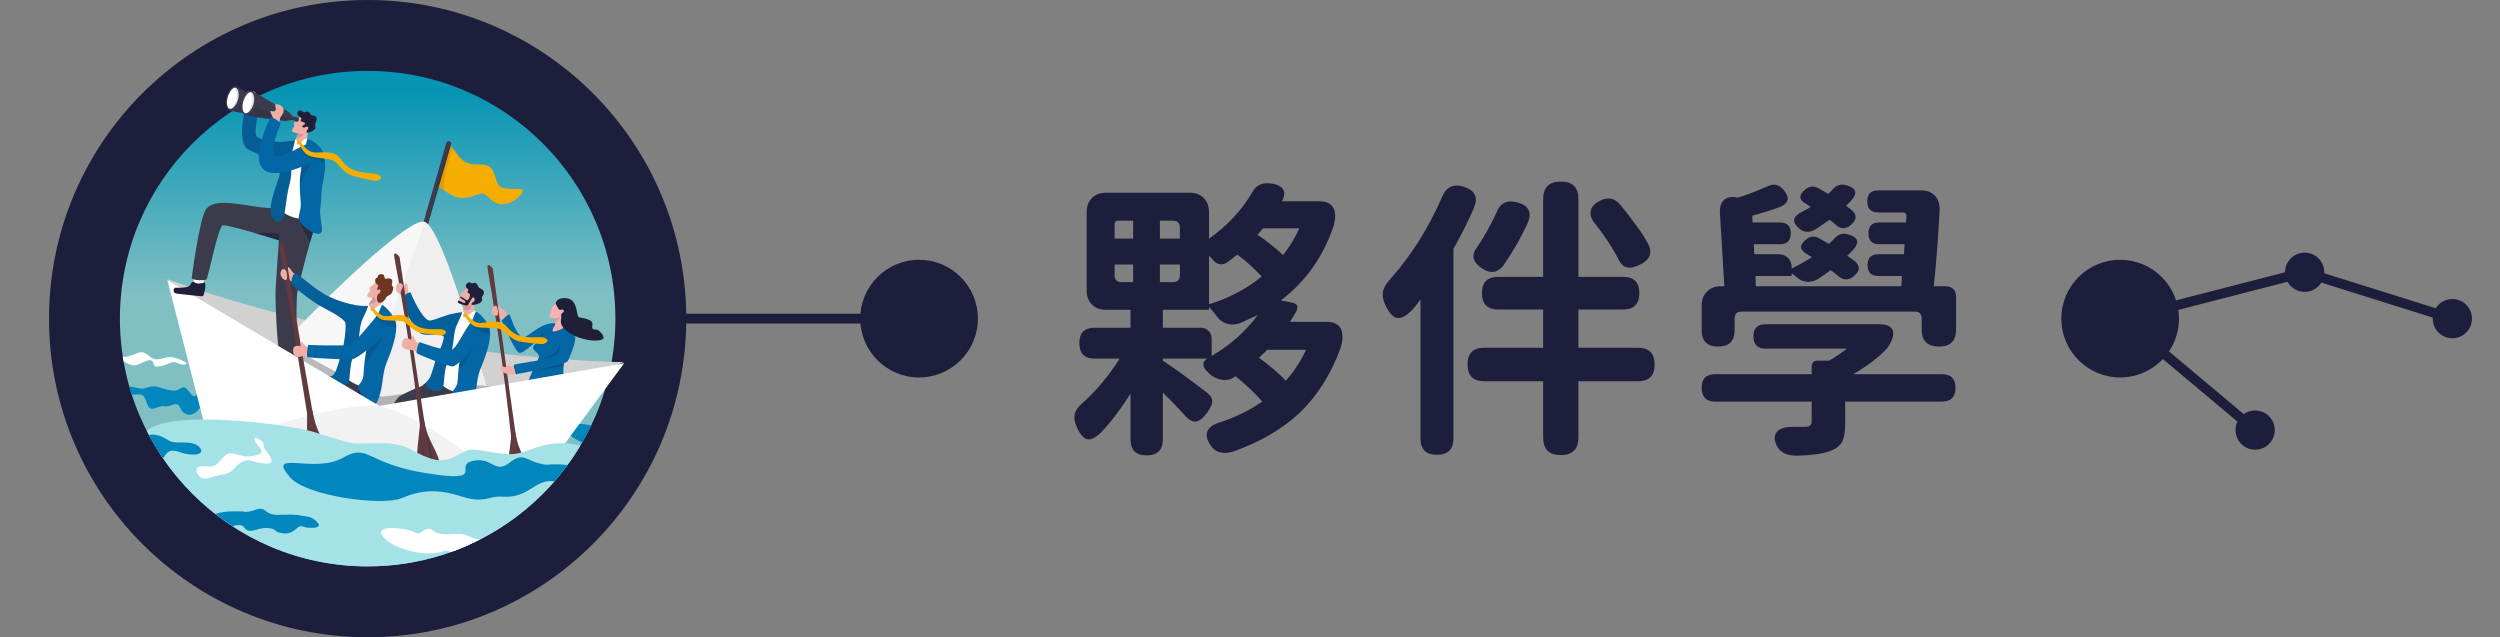<?xml version="1.0" encoding="utf-8"?>
<!-- Generator: Adobe Illustrator 26.1.0, SVG Export Plug-In . SVG Version: 6.00 Build 0)  -->
<svg version="1.1" id="text" xmlns="http://www.w3.org/2000/svg" xmlns:xlink="http://www.w3.org/1999/xlink" x="0px" y="0px"
	 viewBox="0 0 510 130" style="enable-background:new 0 0 510 130;" xml:space="preserve">
<rect x="0" y="0" width="510" height="130" fill="#808080" stroke="none"/>
<style type="text/css">
	.st0{fill:#1C1E3C;}
	.st1{fill:none;stroke:#1C1E3C;stroke-width:2;stroke-miterlimit:10;}
	.st2{fill:url(#SVGID_1_);}
	.st3{clip-path:url(#SVGID_00000136381703148831859200000005692057637759367851_);}
	.st4{fill:#EFAEA6;}
	.st5{fill:#1F1F39;}
	.st6{fill:#0E588D;}
	.st7{fill:#3B3B4D;}
	.st8{fill:#2B2B38;}
	.st9{fill:#0D3266;}
	.st10{fill:#F1F0EE;}
	.st11{fill:#09264E;}
	.st12{fill:#0267A4;}
	.st13{fill:none;}
	.st14{fill:#3B3B4C;}
	.st15{fill:#FFFFFF;}
	.st16{fill:#D1D3D4;}
	.st17{fill:#E6E7E8;}
	.st18{fill:#603A3E;}
	.st19{opacity:0.16;fill:#1F1F39;}
	.st20{fill:#F4AD00;}
	.st21{fill:#F6DA5C;}
	.st22{fill:#FAA41A;}
	.st23{fill:#B2B2B1;}
	.st24{fill:#9483DD;}
	.st25{fill:#9F9DB2;}
	.st26{fill:#6D3522;}
	.st27{fill:#FFC2A0;}
	.st28{fill:#664842;}
	.st29{fill:#54352E;}
	.st30{fill:#DB8161;}
	.st31{fill:#DB5858;}
	.st32{fill:#E29F7D;}
	.st33{fill:url(#SVGID_00000138551009978011824780000005365856523729213596_);}
	.st34{clip-path:url(#SVGID_00000114789928394720598120000012982417477270343831_);}
	.st35{fill:#0088BE;}
	.st36{opacity:0.09;fill:#1F1F39;}
	.st37{fill:#D1D1D1;}
	.st38{fill:#F7F7F7;}
	.st39{opacity:0.58;fill:#E8E8E8;}
	.st40{opacity:0.32;fill:#32323F;}
	.st41{opacity:0.65;fill:#1F1F39;}
	.st42{opacity:0.18;fill:#1F1F39;}
	.st43{opacity:0.18;fill:#3D3D59;}
	.st44{opacity:0.14;fill:#1F1F39;}
	.st45{opacity:0.46;fill:#1F1F39;}
	.st46{opacity:0.55;fill:#1F1F39;}
	.st47{fill:#F5B1B4;}
	.st48{opacity:0.28;fill:#1F1F39;}
	.st49{opacity:0.24;fill:#1F1F39;}
	.st50{fill:#A4E2E8;}
	.st51{fill:url(#SVGID_00000133503901621038315940000008963346356102000313_);}
	.st52{clip-path:url(#SVGID_00000026155591665523436400000014075978318794281399_);}
	.st53{fill:#F1F2F2;}
	.st54{fill:url(#SVGID_00000115507374323599735150000009166885529849759401_);}
	.st55{fill:#0C3879;}
	.st56{fill:#00537C;}
	.st57{fill:#FEFFFA;}
	.st58{fill:url(#SVGID_00000016067881213303147730000014151921723959144894_);}
	.st59{fill:url(#SVGID_00000122714816534660815500000004690754257203666586_);}
	.st60{fill:url(#SVGID_00000005260870736611398770000003378426560317374856_);}
	.st61{fill:#2D2D3A;}
	.st62{fill:#DCDDDD;}
</style>
<g>
	<path class="st0" d="M246.88,90.74c-1.48-2.32-0.66-3.9,2.46-4.74c3.04-1.04,5.76-2.4,8.16-4.08c-1.52-1.76-3.34-3.48-5.46-5.16
		c-0.04,0-0.1,0.03-0.18,0.09c-0.08,0.06-0.14,0.11-0.18,0.15c-0.88,0.56-1.86,0.68-2.94,0.36c-1-0.28-1.88-0.86-2.64-1.74
		c-0.4-0.4-0.6-0.84-0.6-1.32c0-0.48,0.26-0.86,0.78-1.14h-9.06v0.42c2.04,1.32,5,3.46,8.88,6.42c0.84,0.64,1.24,1.28,1.2,1.92
		c0,0.52-0.34,1.26-1.02,2.22c-0.84,1.16-1.62,1.78-2.34,1.86c-0.72,0.08-1.52-0.4-2.4-1.44c-1.32-1.44-2.76-2.94-4.32-4.5v9.54
		c0,2.2-1.1,3.3-3.3,3.3c-2.2,0-3.3-1.1-3.3-3.3v-9.3c-1.96,3.12-3.96,5.76-6,7.92c-1.12,1.08-2.06,1.54-2.82,1.38
		c-0.76-0.16-1.46-0.96-2.1-2.4c-0.48-1.04-0.63-1.95-0.45-2.73c0.18-0.78,0.73-1.55,1.65-2.31c2.84-2.56,5.34-5.56,7.5-9h-5.1
		c-2.08,0-3.12-1.06-3.12-3.18c0-2.08,1.04-3.12,3.12-3.12h7.32V63.2h-5.04c-1.16,0-2.1-0.36-2.82-1.08
		c-0.72-0.72-1.08-1.66-1.08-2.82V43.22c0-1.16,0.36-2.1,1.08-2.82c0.72-0.72,1.66-1.08,2.82-1.08h8.58h8.58
		c1.16,0,2.1,0.36,2.82,1.08c0.72,0.72,1.08,1.66,1.08,2.82v5.46c3.76-2.64,6.72-5.82,8.88-9.54c0.76-1.44,2.1-2,4.02-1.68
		c1.12,0.2,1.86,0.6,2.22,1.2c0.36,0.6,0.28,1.4-0.24,2.4h7.62c1.36,0,2.3,0.42,2.82,1.26c0.52,0.92,0.54,2.22,0.06,3.9
		c-2.16,6.28-5.74,11.3-10.74,15.06l2.16,0.42c1.2,0.2,1.52,0.84,0.96,1.92c-0.12,0.2-0.32,0.53-0.6,0.99
		c-0.28,0.46-0.5,0.81-0.66,1.05h7.5c1.36,0,2.3,0.42,2.82,1.26c0.52,0.92,0.54,2.24,0.06,3.96c-2,5.52-4.9,10.06-8.7,13.62
		c-3.52,3.2-7.94,5.74-13.26,7.62C249.4,92.76,247.84,92.3,246.88,90.74z M227.38,48.68h3.78v-3.66h-1.92h-1.14
		c-0.48,0-0.72,0.24-0.72,0.72V48.68z M228.82,57.56h2.34v-3.6h-1.92h-1.86v2.16C227.38,57.08,227.86,57.56,228.82,57.56z
		 M236.62,48.68h4.08v-2.22c0-0.96-0.48-1.44-1.44-1.44h-0.6h-2.04V48.68z M236.62,57.56h2.64c0.96,0,1.44-0.48,1.44-1.44v-2.16
		h-2.04h-2.04V57.56z M247.18,72.62c3.92-2.32,7.06-5.12,9.42-8.4c-0.52,0.28-1.28,0.64-2.28,1.08c-0.52,0.24-0.9,0.42-1.14,0.54
		c-1,0.4-1.96,0.46-2.88,0.18c-0.92-0.28-1.66-0.84-2.22-1.68c-0.32-0.44-0.8-1.02-1.44-1.74v0.48c0,0.08-0.04,0.12-0.12,0.12h-9.3
		v3.66h4.98h2.7c0.68,0,1.23,0.21,1.65,0.63c0.42,0.42,0.63,0.97,0.63,1.65V72.62z M246.64,62.06c4-1.2,7.58-3.08,10.74-5.64
		c-1.32-1.48-2.98-2.98-4.98-4.5c-0.4,0.36-1.04,0.86-1.92,1.5c-0.52,0.4-1.05,0.56-1.59,0.48s-0.99-0.34-1.35-0.78
		c-0.2-0.24-0.5-0.56-0.9-0.96v4.98V62.06z M261.76,52.04c1.4-1.84,2.5-3.66,3.3-5.46h-7.38c-0.12,0.12-0.31,0.33-0.57,0.63
		c-0.26,0.3-0.45,0.53-0.57,0.69c0.92,0.6,1.82,1.26,2.7,1.98C260.44,50.84,261.28,51.56,261.76,52.04z M262.3,77.66
		c1-1.12,1.76-2.12,2.28-3c0.6-0.84,1.22-1.94,1.86-3.3h-7.92c-0.16,0.16-0.43,0.42-0.81,0.78c-0.38,0.36-0.67,0.64-0.87,0.84
		C259.08,74.62,260.9,76.18,262.3,77.66z"/>
	<path class="st0" d="M293.14,92.78c-2.24,0-3.36-1.12-3.36-3.36V61.1c-0.36,0.52-0.86,1.16-1.5,1.92c-1.2,1.28-2.23,1.9-3.09,1.86
		c-0.86-0.04-1.67-0.82-2.43-2.34c-0.56-1.12-0.78-2.09-0.66-2.91c0.12-0.82,0.6-1.69,1.44-2.61c4.32-4.84,7.86-10.44,10.62-16.8
		c0.88-2.12,2.38-2.82,4.5-2.1c2.24,0.72,2.92,2.14,2.04,4.26c-1.12,2.6-2.52,5.4-4.2,8.4v21v17.64
		C296.5,91.66,295.38,92.78,293.14,92.78z M318.4,92.84c-2.4,0-3.6-1.2-3.6-3.6V77.78h-12c-2.28,0-3.42-1.14-3.42-3.42
		c0-2.28,1.14-3.42,3.42-3.42h12v-7.8h-9.18c-2.2,0-3.3-1.12-3.3-3.36c0-2.2,1.1-3.3,3.3-3.3h9.18V40.64c0-2.4,1.2-3.6,3.6-3.6
		c2.4,0,3.6,1.2,3.6,3.6v15.84h9.12c2.2,0,3.3,1.1,3.3,3.3c0,2.24-1.1,3.36-3.3,3.36H322v7.8h7.74h4.38c2.28,0,3.42,1.14,3.42,3.42
		c0,2.28-1.14,3.42-3.42,3.42H322v11.46C322,91.64,320.8,92.84,318.4,92.84z M302.32,54.74c-1-0.68-1.57-1.38-1.71-2.1
		c-0.14-0.72,0.17-1.56,0.93-2.52c1.4-2.12,2.64-4.36,3.72-6.72c0.76-2,2.2-2.7,4.32-2.1c2.32,0.64,3,2.06,2.04,4.26
		c-0.64,1.4-1.38,2.84-2.22,4.32c-1,1.68-1.9,3.1-2.7,4.26C305.46,55.7,304,55.9,302.32,54.74z M331.96,54.56
		c-0.8-0.16-1.44-0.8-1.92-1.92c-1.2-2.28-2.72-4.58-4.56-6.9c-0.8-0.92-1.13-1.8-0.99-2.64c0.14-0.84,0.75-1.54,1.83-2.1
		c1.56-0.84,2.92-0.64,4.08,0.6c1.16,1.4,2.32,2.9,3.48,4.5c0.88,1.16,1.68,2.42,2.4,3.78c0.84,1.72,0.32,3.06-1.56,4.02
		C333.56,54.5,332.64,54.72,331.96,54.56z"/>
	<path class="st0" d="M350.5,70.7c-2.24,0-3.36-1.12-3.36-3.36V62.3c0-1.16,0.36-2.1,1.08-2.82c0.72-0.72,1.66-1.08,2.82-1.08h0.72
		l-0.9-15.12c-0.04-1.12,0.24-1.95,0.84-2.49c0.6-0.54,1.46-0.71,2.58-0.51l0.18,0.06c1.76-0.52,3.9-1.34,6.42-2.46
		c1.12-0.48,2.12-0.18,3,0.9c1.28,1.52,1.04,2.66-0.72,3.42c-1.56,0.6-3.46,1.2-5.7,1.8l0.06,1.38h5.58c1.48,0,2.22,0.74,2.22,2.22
		c0,1.48-0.74,2.22-2.22,2.22h-5.34l0.12,2.04h4.86c0.84,0,1.51,0.25,2.01,0.75c0.5,0.5,0.75,1.17,0.75,2.01v0.18
		c1.44-0.72,2.82-1.5,4.14-2.34c-0.12-0.08-0.3-0.19-0.54-0.33c-0.24-0.14-0.42-0.25-0.54-0.33c-1.48-0.84-1.52-1.82-0.12-2.94
		c0.8-0.68,1.66-0.78,2.58-0.3c0.44,0.24,1.14,0.64,2.1,1.2c0.36-0.36,0.72-0.72,1.08-1.08c0.76-0.92,1.74-1.2,2.94-0.84
		c1.88,0.56,2.22,1.56,1.02,3c-0.4,0.48-0.84,0.92-1.32,1.32c0.64,0.48,1.12,0.82,1.44,1.02c1.24,1.04,1.22,2.08-0.06,3.12
		c-1.12,0.96-2.22,0.94-3.3-0.06c-0.2-0.2-0.56-0.48-1.08-0.84c-0.16-0.12-0.28-0.22-0.36-0.3c-1.2,0.88-2.1,1.5-2.7,1.86
		c-0.68,0.4-1.41,0.57-2.19,0.51c-0.78-0.06-1.47-0.37-2.07-0.93c-0.12-0.12-0.32-0.28-0.6-0.48c-0.2-0.12-0.34-0.22-0.42-0.3v0.48
		c0,0.04-0.02,0.06-0.06,0.06h-7.32l0.06,2.1h29.7l0.12-2.1h-4.8c-1.48,0-2.22-0.74-2.22-2.22c0-1.48,0.74-2.22,2.22-2.22h5.22
		l0.12-2.04h-5.16c-1.48,0-2.22-0.74-2.22-2.22c0-1.48,0.74-2.22,2.22-2.22h5.46l0.06-1.2c0.04-0.56-0.22-0.84-0.78-0.84h-4.98
		c-1.48,0-2.22-0.76-2.22-2.28c0-1.48,0.74-2.22,2.22-2.22h8.7c1.24,0,2.2,0.36,2.88,1.08c0.68,0.72,1,1.7,0.96,2.94
		c-0.32,6.08-0.72,11.26-1.2,15.54h2.46c0.64,0,1.15,0.19,1.53,0.57c0.38,0.38,0.57,0.89,0.57,1.53v6.72c0,2.32-1.16,3.48-3.48,3.48
		c-2.36,0-3.54-1.16-3.54-3.48V65c0-0.96-0.48-1.44-1.44-1.44h-17.64H355.3c-0.96,0-1.44,0.48-1.44,1.44v2.34
		C353.86,69.58,352.74,70.7,350.5,70.7z M366.58,92.96c-2.24,0-3.66-0.78-4.26-2.34c-0.48-1.24-0.34-2.16,0.42-2.76
		c0.64-0.56,1.72-0.82,3.24-0.78c0.8,0,1.58,0,2.34,0c0.84-0.04,1.26-0.38,1.26-1.02v-4.14H349.9c-1.84,0-2.76-0.94-2.76-2.82
		c0-1.84,0.92-2.76,2.76-2.76h19.68v-1.56c0-0.8,0.4-1.2,1.2-1.2h2.34c1.32-0.76,2.54-1.58,3.66-2.46h-16.62
		c-1.64,0-2.46-0.84-2.46-2.52c0-1.64,0.82-2.46,2.46-2.46h10.14h13.02c1.52,0,2.45,0.41,2.79,1.23c0.34,0.82-0.01,2.01-1.05,3.57
		c-1.64,1.84-3.98,3.64-7.02,5.4h18.12c1.84,0,2.76,0.92,2.76,2.76c0,1.88-0.92,2.82-2.76,2.82h-19.74v4.38
		c0,1.72-0.2,2.98-0.6,3.78c-0.44,0.84-1.26,1.48-2.46,1.92C371.92,92.56,369.66,92.88,366.58,92.96z M367.06,46.64
		c-1.6-1.36-1.38-2.52,0.66-3.48c0.64-0.32,1.2-0.64,1.68-0.96c-0.4-0.24-0.68-0.42-0.84-0.54c-1.6-0.84-1.7-1.84-0.3-3
		c0.8-0.68,1.68-0.78,2.64-0.3c0.28,0.16,0.7,0.4,1.26,0.72c0.32,0.2,0.58,0.36,0.78,0.48c0.36-0.28,0.68-0.6,0.96-0.96
		c0.76-0.88,1.72-1.14,2.88-0.78c1.88,0.56,2.2,1.56,0.96,3c-0.36,0.4-0.74,0.78-1.14,1.14c0.08,0.08,0.24,0.2,0.48,0.36
		c0.28,0.2,0.48,0.36,0.6,0.48c1.16,0.96,1.16,1.96,0,3c-1.12,1-2.18,1.02-3.18,0.06c-0.12-0.08-0.28-0.22-0.48-0.42
		c-0.36-0.28-0.62-0.48-0.78-0.6c-0.24,0.16-0.63,0.42-1.17,0.78s-0.95,0.64-1.23,0.84c-0.16,0.12-0.34,0.24-0.54,0.36
		C369.06,47.5,367.98,47.44,367.06,46.64z"/>
</g>
<g>
	<line class="st1" x1="70.92" y1="65" x2="184.5" y2="65"/>
	<circle class="st0" cx="187.49" cy="65" r="12"/>
</g>
<g>
	<circle class="st0" cx="432.51" cy="65" r="12"/>
	<circle class="st0" cx="500.28" cy="65" r="4"/>
	<circle class="st0" cx="460.05" cy="87.74" r="4"/>
	<circle class="st0" cx="470.15" cy="55.54" r="4"/>
	<polyline class="st1" points="500.28,65 470.15,55.54 433.07,65.1 460.05,87.74 	"/>
</g>
<g>
	<g>
		<g>
			<circle class="st0" cx="75" cy="65" r="65"/>
			<linearGradient id="SVGID_1_" gradientUnits="userSpaceOnUse" x1="75" y1="18.278" x2="75" y2="60.218">
				<stop  offset="0" style="stop-color:#0594B4"/>
				<stop  offset="1" style="stop-color:#80BFC4"/>
			</linearGradient>
			<circle class="st2" cx="75" cy="65" r="50.54"/>
			<g>
				<defs>
					<path id="SVGID_00000158020578580365328920000012112777025874021530_" d="M130.21,71.15h-5.04c0.24-2.02,0.37-4.07,0.37-6.15
						c0-27.91-22.63-50.54-50.54-50.54c-6.06,0-11.87,1.07-17.26,3.03v-1.93H44.82v8.9C32.46,33.67,24.46,48.4,24.46,65
						c0,27.91,22.63,50.54,50.54,50.54c21.09,0,39.16-12.92,46.73-31.27h8.48V71.15z"/>
				</defs>
				<clipPath id="SVGID_00000074422426126430366670000005609709192012813243_">
					<use xlink:href="#SVGID_00000158020578580365328920000012112777025874021530_"  style="overflow:visible;"/>
				</clipPath>
				<g style="clip-path:url(#SVGID_00000074422426126430366670000005609709192012813243_);">
					<path class="st15" d="M39.48,57.55c0.01-0.8,0.29-2.8,0.29-2.8l2.13,0.16l-0.45,3l-1.51,0.8L39.48,57.55z"/>
					<path class="st4" d="M103.7,64.89c0.04-0.94-1.68-2.44-2.31-2.62c-0.71-0.2-1.38,1.56-0.72,1.89c0.65,0.33,1.13,0.3,2.06,1.6
						C102.81,65.88,103.7,64.89,103.7,64.89z"/>
					<path class="st35" d="M32.08,78.9c2.08,0.56,3.41,1.3,4.86,0.28c1.45-1.03,2,2.78,3.26,1.28c0.44-0.52,5.61,0.51,3.87,2.36
						c-1.07,1.14-2.28-0.86-3.5,0.68c-1.22,1.54-3.04,1.45-3.78-0.26c-0.73-1.71-1.86-0.09-3.29-0.37
						c-1.25-0.24-2.57,1.34-3.29-0.07c-0.73-1.42-0.48-2.57-2.47-2.32c-2,0.25-3.75-0.45-2.72-1.26c1.04-0.81,2.88-0.02,3.79,0.07
						C29.72,79.38,30.73,78.54,32.08,78.9z"/>
					<g>
						<path class="st35" d="M50.65,70.15c-1.89,0.02-3.17,0.28-4.25-0.62c-1.08-0.91-1.86,0.39-3.58,0.12
							c-0.42-0.06-6.31-0.37-4.53,1.88c1.33,1.68,3.96-0.6,4.77,0.6c0.81,1.2,1.97,0.01,3.56,0.09c1.64,0.08,0.94,0.57,2.18,0.79
							c1.1,0.2,1.7,0.03,2.56-0.77c0.65-0.6,0.98-0.13,1.68-0.07c1.77,0.16,2.13-0.3,1.36-1c-0.76-0.7-1.27-0.75-2.08-0.84
							C51.51,70.24,51.87,70.14,50.65,70.15z"/>
						<path class="st35" d="M51.26,70.2c-2.39-0.27-6.33,0.36-7.9-0.39c-1.56-0.75-1.57,1.14-1.57,1.14s1.41,1.63,2.95,0.92
							c0.48-0.22,1.65,0.35,2.63,0.37c0.66,0.02,2.05,0.6,2.05,0.6s0.84-0.05,0.86-0.27c0.02-0.22,2.2-1.77,2.08-1.79
							C52.24,70.77,51.26,70.2,51.26,70.2z"/>
					</g>
					<g>
						<path class="st35" d="M131.32,87.66c-2.45,0.02-4.11,0.37-5.51-0.81c-1.41-1.18-2.83,1.92-3.93,0.38
							c-0.38-0.54-8.37-1.89-6.06,1.03c1.72,2.17,8.15,4.36,12.56,2.86c1.29-0.44,3.07,2.42,4.19,1.38
							c1.12-1.04,1.08-2.06,3.27-1.43s2.76-0.39,1.77-1.29s-1.65-0.97-2.69-1.09S132.9,87.65,131.32,87.66z"/>
					</g>
					<g>
						<g>
							<path class="st20" d="M88.92,37.74c0,0,0.69,0.49,1.63,1.09c0.52,0.33,1.12,0.69,1.72,1.02c1.67,0.91,3.45,0.51,5.32-0.23
								c1.87-0.74,2.27,1.93,4.69,2.05c2.43,0.11,4.73-2.41,4.34-2.87c-0.47-0.54-2.54,0.03-4.26-0.54
								c-1.35-0.44-1.19-3.54-2.54-4.29c-1.54-0.85-2.76-0.02-4.5-0.76c-1.31-0.56-1.97-1.6-3-3.02c-0.2-0.27-0.41-0.56-0.64-0.86
								L88.92,37.74z"/>
							<path class="st14" d="M80.7,66.9L80.7,66.9c-0.27-0.08-0.43-0.36-0.35-0.63l10.7-37.12c0.08-0.27,0.36-0.43,0.63-0.35l0,0
								c0.27,0.08,0.43,0.36,0.35,0.63l-10.7,37.12C81.25,66.82,80.97,66.98,80.7,66.9z"/>
							<path class="st36" d="M90.55,38.82c-0.12-2.32,1.17-6.66,1.78-8.63c-0.2-0.27-0.41-0.56-0.64-0.86l-2.77,8.4
								C88.92,37.74,89.61,38.23,90.55,38.82z"/>
						</g>
						<g>
							<path class="st37" d="M34.13,56.94c45.72,16.57,93.18,16.94,93.18,16.94L80.56,92.7L48.53,78.15L34.13,56.94z"/>
							<g>
								<path class="st38" d="M47.7,84.28c3.56,2.09,48.26,14.27,55.23,8.4c0,0-0.45-1.76-1.2-4.61
									C98.67,76.56,90.6,47.32,86.74,45.3c-0.08-0.04-0.15-0.07-0.23-0.09C81.84,44.07,44.14,82.19,47.7,84.28z"/>
								<path class="st39" d="M76.36,91.88c4.92,1.15,17.29-1.69,25.36-3.81C98.67,76.56,90.6,47.32,86.74,45.3
									C81.72,58.86,69.61,90.31,76.36,91.88z"/>
								<path class="st40" d="M101.12,79.18c-6.23-2.17-22.05,2.4-23.9,1.62c-1.85-0.79-17.63-10.57-20.44-10.43
									c-2.81,0.14-3.75,0.23-3.75,0.23l27.54,22.1l17.87-8.23L101.12,79.18z"/>
							</g>
						</g>
					</g>
					<path class="st14" d="M64.87,44c-0.1,0.41-0.21,0.76-0.32,1.09c-0.06,0.16-0.11,0.31-0.16,0.47c-0.09,0.28-0.17,0.57-0.25,0.87
						c-0.02,0.08-0.39,1.29-0.86,2.9c-0.92,3.1-2.54,9.61-2.68,10.68c-0.17,1.3-0.19,13.72-0.01,14.93s-3.16,0.04-3.16,0.04
						c-1-3.82-1.3-14.38-1.21-16.01c0.15-2.75,0.6-8.6,0.68-9.93c0-0.03-11.19-3.54-11.58-3.03c-1.13,1.48-2.83,10.83-3.25,11.04
						c-1.1,0.25-2.93,0.07-2.96-0.36c0,0,1.53-11.73,2.84-13.86c2.03-3.29,10.44,0.14,14.54-0.46C56.49,42.34,65.59,41.02,64.87,44z
						"/>
					<path class="st41" d="M61.01,44.58c-0.12,0.72,1.66,3.74,2.26,4.74c0.47-1.61,0.84-2.81,0.86-2.9c0.08-0.3,0.16-0.58,0.25-0.87
						L61.01,44.58z"/>
					<path class="st4" d="M50.27,22.03c0.96-2.06-0.54-1.66-0.29-2.99c0.04-0.22,1.65-0.91,2.15-0.1c0.5,0.81,0.39,2.26,0.14,2.88
						c-0.25,0.62-1.1,0.52-1.29,0.39C50.78,22.09,50.27,22.03,50.27,22.03z"/>
					<g>
						<path class="st7" d="M57.81,23.55c-0.03,0.1-0.06,0.21-0.14,0.3c-0.07,0.08-0.19,0.12-0.37,0.08
							c-0.34-0.08-0.33-0.26-0.78-0.32c-0.45-0.07-1.41,0.24-1.69,0.16c-0.26-0.08-6.86-0.74-8-1.29c-0.04-0.02-0.07-0.04-0.1-0.06
							c-0.05-0.03-0.07-0.07-0.07-0.1c0.01-0.04,0.02-0.1,0.03-0.18c0.17-0.82,0.88-3.45,1.29-4.24c0.08-0.16,0.15-0.25,0.2-0.23
							c0.04,0.01,0.12,0.05,0.24,0.11c1.19,0.61,5.91,3.48,6.78,3.86c0.92,0.4,1.15,1.14,1.42,1.24c0.37,0.14,0.38-0.01,0.94,0.17
							C57.88,23.13,57.84,23.43,57.81,23.55z"/>
						<path class="st42" d="M57.67,23.84c-0.07,0.08-0.19,0.12-0.37,0.08c-0.34-0.08-0.33-0.26-0.78-0.32
							c-0.45-0.07-1.41,0.24-1.69,0.16c-0.26-0.08-6.86-0.74-8-1.29c0.01-0.01,0.01-0.01,0.02-0.02c0.08-0.08,0.16-0.16,0.24-0.24
							c0.46-0.46,0.89-0.9,1.2-1.21c0.27-0.27,0.44-0.44,0.44-0.44c0.03,0.08,0.12,0.18,0.26,0.28c1.23,0.9,6.32,2.33,7.27,2.45
							C57.06,23.39,57.51,23.7,57.67,23.84z"/>
						<g>
							<path class="st7" d="M49.05,20.65c-0.3,0.95-0.93,1.61-1.57,1.79c-0.24,0.07-0.48,0.07-0.71-0.01
								c-0.7-0.24-0.94-1.46-0.53-2.76c0.41-1.3,1.21-2.25,1.91-2.04c0.1,0.03,0.2,0.08,0.29,0.14l0,0c0,0,0,0,0,0
								c0.14,0.1,0.27,0.25,0.38,0.42C49.2,18.79,49.33,19.76,49.05,20.65z"/>
							<path class="st15" d="M48.54,20.38c-0.33,1.06-1.13,2-1.7,1.82c-0.57-0.18-0.69-1.41-0.36-2.46
								c0.33-1.06,1.04-2.01,1.61-1.83C48.66,18.08,48.88,19.32,48.54,20.38z"/>
						</g>
						<path class="st43" d="M49.05,20.65c-0.3,0.95-0.93,1.61-1.57,1.79c-0.56-0.09-1.17-0.22-0.64-0.24
							c0.88-0.03,1.23-1.43,1.39-1.97c0.16-0.54,0.09-1.42-0.24-2.34l0.44-0.12l0,0c0,0,0,0,0,0c0.01,0.01,0.18,0.2,0.38,0.42
							C49.2,18.79,49.33,19.76,49.05,20.65z"/>
					</g>
					<path class="st4" d="M62.37,30.37l-1.76-0.09c0,0-1.71-0.11-1.32-0.4c0.52-0.39,0.61-0.9,0.85-1.19
						c0.15-0.18,0.29-0.47,0.4-0.76c0.2-0.51,0.32-1.05,0.32-1.05l0.01-0.14l0.27-0.34l0.78-0.99c0,0,0.97,0.84,0.86,1.6
						C62.68,27.71,62.63,29.64,62.37,30.37z"/>
					<path class="st44" d="M60.54,27.93c0.2-0.51,0.32-1.05,0.32-1.05l0.01-0.14l0.27-0.34l0.21-0.03c0,0,0.44,0.6,0.53,0.83
						C62.02,27.54,61.3,28.34,60.54,27.93z"/>
					<path class="st15" d="M62.66,28.34c-0.68-0.33-0.97,0.87-1.71,0.8c-0.39-0.04-0.27-0.2-0.42-0.41
						c-0.09-0.13-0.17-0.28-0.38-0.12c-4.26,3.11-2.31,13.31-2.89,13.89c-0.47,0.47,2.32,2.22,4.3,2.09
						c2.72-0.17,3.1-3.11,3.13-3.68c0.03-0.57,0.11-10.32,0.11-10.32S63.62,29.62,62.66,28.34z"/>
					<path class="st12" d="M50.14,21.5c-0.05,0.26-2.03,7.67,0.55,9.03c1.14,0.6,5.23,2.19,5.81,2.87c0.45,0.52,0.7,1.9,0.47,2.58
						c-0.19,0.55-0.39,1.08-0.51,1.48c-0.31,1.02-1.94,5.25-0.94,6.82c0.63,1,1.31,1.03,1.86,0.67c0.95-0.62,0.79-4.24,1.73-7.59
						c0.73-2.59-0.17-4.35,0.5-6.48c0.51-1.61,0.54-2.26,0.54-2.26c-4.3,0.84-6.81-0.17-7.64-0.65c-1.07-0.62,0.52-5.55,0.17-5.95
						C52.54,21.85,50.25,20.87,50.14,21.5z"/>
					<path class="st44" d="M50.14,21.5c-0.05,0.26-2.03,7.67,0.55,9.03c1.14,0.6,5.23,2.19,5.81,2.87c0.45,0.52,0.7,1.9,0.47,2.58
						c-0.19,0.55-0.39,1.08-0.51,1.48c-0.31,1.02-1.94,5.25-0.94,6.82c0.63,1,1.31,1.03,1.86,0.67c0.95-0.62,0.79-4.24,1.73-7.59
						c0.73-2.59-0.17-4.35,0.5-6.48c0.51-1.61,0.54-2.26,0.54-2.26c-4.3,0.84-6.81-0.17-7.64-0.65c-1.07-0.62,0.52-5.55,0.17-5.95
						C52.54,21.85,50.25,20.87,50.14,21.5z"/>
					<path class="st12" d="M65.61,47.3c-0.6,1.28-3.65-0.78-4.45-2.05c-0.66-1.05,0.39-2.06,0.17-4.28
						c-0.11-1.12-0.24-3.03-0.14-4.47c0.01-0.14,0.02-0.28,0.04-0.41c0.12-1.11,0.3-2.29,0.51-3.4c0.09-0.5,0.19-0.99,0.28-1.45
						c0.06-0.29,0.12-0.57,0.18-0.84c0.21-0.98,0.39-1.72,0.48-2.05c0,0,1.79,0.38,2.98,2.25c0.14,0.21,0.24,0.51,0.31,0.87
						c0.06,0.3,0.52,1.68,0.34,3.05c-0.22,1.65-0.47,2.84-0.63,3.83c-0.18,1.09-0.05,2.17-0.32,3.92
						C65.08,43.84,65.92,46.63,65.61,47.3z"/>
					<path class="st42" d="M64.03,32.16c-0.07,0.43-2.53,4.71-2.88,5.53c0.01-0.14,0.05-1.47,0.07-1.6c0.12-1.11,0.3-2.29,0.51-3.4
						L64.03,32.16z"/>
					<g>
						<path class="st4" d="M61.15,23.8c-0.36,0.58-1.59,1.39-1.18,1.6c0.41,0.21-0.75,1.21-0.33,1.45c1.03,0.58,2.56,0.54,2.96,0.1
							c0.39-0.44,1.04-1.88,1.04-1.88L61.15,23.8z"/>
						<path class="st5" d="M61.93,24.93c-0.35-0.13-0.4-0.06-0.57-0.29c-0.17-0.23,0.39-0.34-0.01-0.64
							c-0.39-0.29-0.85-0.57-0.65-1.08c0.3-0.75,0.87-0.31,1.22-0.02c0.22,0.18,0.56-0.33,1.05-0.05c0.38,0.22,0.22,0.43,0.55,0.64
							c0.2,0.13,0.79-0.01,0.99,0.42c0.37,0.79-0.44,1.11-0.18,1.88c0.29,0.9-1.72,1.44-1.81,1.21c-0.1-0.27,0.49-0.74,0.37-0.98
							c-0.17-0.36-0.33-0.14-0.69-0.04c-0.38,0.11-0.85-0.12-0.32-0.43C62.45,25.24,62.25,25.05,61.93,24.93z"/>
					</g>
					<path class="st7" d="M60.98,24.44c-0.03,0.1-0.06,0.21-0.14,0.3c-0.07,0.08-0.19,0.12-0.37,0.08
						c-0.34-0.08-0.33-0.26-0.78-0.32c-0.45-0.07-1.41,0.24-1.69,0.16c-0.26-0.08-6.86-0.74-8-1.29c-0.04-0.02-0.07-0.04-0.1-0.06
						c-0.05-0.03-0.07-0.07-0.07-0.1c0.01-0.04,0.02-0.1,0.03-0.18c0.17-0.82,0.88-3.45,1.29-4.24c0.08-0.16,0.15-0.25,0.2-0.23
						c0.04,0.01,0.12,0.05,0.24,0.11c1.19,0.61,5.91,3.48,6.78,3.86c0.92,0.4,1.15,1.14,1.42,1.24c0.37,0.14,0.38-0.01,0.94,0.17
						C61.04,24.02,61.01,24.32,60.98,24.44z"/>
					<path class="st42" d="M60.84,24.74c-0.07,0.08-0.19,0.12-0.37,0.08c-0.34-0.08-0.33-0.26-0.78-0.32
						c-0.45-0.07-1.41,0.24-1.69,0.16c-0.26-0.08-6.86-0.74-8-1.29c0.01-0.01,0.01-0.01,0.02-0.02c0.08-0.08,0.16-0.16,0.24-0.24
						c0.46-0.46,0.89-0.9,1.2-1.21c0.27-0.27,0.44-0.44,0.44-0.44c0.03,0.08,0.12,0.18,0.26,0.28c1.23,0.9,6.32,2.33,7.27,2.45
						C60.23,24.29,60.67,24.6,60.84,24.74z"/>
					<g>
						<path class="st7" d="M52.22,21.54c-0.3,0.95-0.93,1.61-1.57,1.79c-0.24,0.07-0.48,0.07-0.71-0.01
							c-0.7-0.24-0.94-1.46-0.53-2.76c0.41-1.3,1.21-2.25,1.91-2.04c0.1,0.03,0.2,0.08,0.29,0.14l0,0c0,0,0,0,0,0
							c0.14,0.1,0.27,0.25,0.38,0.42C52.36,19.68,52.5,20.65,52.22,21.54z"/>
						<path class="st15" d="M51.71,21.28c-0.33,1.06-1.13,2-1.7,1.82c-0.57-0.18-0.69-1.41-0.36-2.46c0.33-1.06,1.04-2.01,1.61-1.83
							C51.82,18.98,52.04,20.22,51.71,21.28z"/>
					</g>
					<path class="st43" d="M52.22,21.54c-0.3,0.95-0.93,1.61-1.57,1.79c-0.56-0.09-1.17-0.22-0.64-0.24
						c0.88-0.03,1.23-1.43,1.39-1.97c0.16-0.54,0.09-1.42-0.24-2.34l0.44-0.12l0,0c0,0,0,0,0,0c0.01,0.01,0.18,0.2,0.38,0.42
						C52.36,19.68,52.5,20.65,52.22,21.54z"/>
					<g>
						<path class="st4" d="M55.65,24.07c0.07-0.27-0.63-1.21-0.47-1.35c0.29-0.27,0.59,0.3,1.01-0.21c0.33-0.4-0.42-1.35,0.22-1.26
							c1.49,0.2,1.83,1.32,1.05,2.32c-0.61,0.78-0.38,1.61-0.73,2.37s-1.58-0.73-1.58-0.73S55.51,24.58,55.65,24.07z"/>
						<path class="st12" d="M63.37,29.12c-4.1,1.25-10.68,7.42-6.13-3.89c0.11-0.27-1.94-1.64-2.12-1.23
							c-8.09,17.69,7.36,9.49,9.16,8.94c0.76-0.23,1.49-2.7,0.48-3.12C63.74,29.41,63.37,29.12,63.37,29.12z"/>
						<g>
							<path class="st42" d="M61,29.39c0.08-0.03,0.4,1.59,1.23,2.33c0.23,0.21,0.49,0.38,0.79,0.48c0.86,0.3,2.11,0.64,3.26,0.82
								c-0.12-0.56-0.08-0.81-0.35-1.36c-0.87,0.02-2.11-0.13-2.55-0.31c-0.33-0.14-0.62-0.32-0.88-0.54
								c-0.49-0.4-0.86-0.9-1.13-1.32c-0.14-0.21-0.09-0.46-0.31-0.54C60.75,28.85,60.89,29.42,61,29.39z"/>
							<path class="st20" d="M60.64,28.97c0.05-0.14,0.21-0.33,0.5-0.24c0.22,0.07,0.21,0.17,0.35,0.38
								c0.41,0.64,1.07,1.47,2.02,1.86c0.95,0.39,3.55-0.25,4.91,0.48c1.36,0.73,1.42,2.16,3.42,3.09c1.99,0.94,4.5,0.7,5.08,0.99
								c0.59,0.28,0.92,0.53,0.83,0.77c-0.09,0.24-0.51,0.56-0.99,0.6c-0.48,0.05-4.37-0.8-5.34-1.22c-1.58-0.7-2.57-2.59-3.6-2.99
								c-0.43-0.17-1.11-0.27-1.84-0.37c-1.01-0.13-2.11-0.25-2.82-0.5c-1.36-0.48-2.02-2.42-2.13-2.38s-0.21,0.07-0.38-0.03
								C60.53,29.36,60.59,29.11,60.64,28.97z"/>
						</g>
					</g>
					<path class="st41" d="M52.21,47.57c3.3-0.22,4.72,0.19,4.72,0.19l-0.04,1.26L52.21,47.57z"/>
					<g>
						<path class="st4" d="M75.39,61.73c-0.04,0.11-0.09,0.25-0.14,0.41C75.13,62.52,75,63,75.01,63.26
							c0.02,0.37,2.64,0.29,2.64,0.29c-0.17-0.64-0.07-1.25,0.15-1.82c0.56-1.42,1.92-2.57,1.74-3.37
							c-0.25-1.11-2.24-1.43-2.53-1.11c-0.06,0.07-0.19-0.07-0.23,0c-0.72,1.14-1.35,1.28-1.45,1.51c-0.11,0.23,0.5,0.15,0.03,0.71
							c-0.7,0.84-0.61,1.31,0.53,1.27C76.22,60.89,75.52,61.36,75.39,61.73z"/>
						<path class="st26" d="M77.14,59.97c0.64-0.05,0.6-1.38,0.04-0.82c-0.24,0.25-0.33-0.32-0.07-0.67
							c0.27-0.35-0.4-0.47-0.52-0.92s-0.08-0.77,0.46-1.01c0,0,0-0.36,0.25-0.5c0.25-0.14,0.91-0.25,1.07,0.21
							c0.17,0.47-0.07,0.7,0.63,0.56c0.71-0.14,1.21,0.2,0.99,0.93c-0.25,0.85,0.37,0.41,0.2,1.26c-0.31,1.52-1.05,0.98-1.43,1.72
							c-0.38,0.74-1.09,1.29-1.57,0.93C76.71,61.31,76.89,60.33,77.14,59.97z"/>
						<path class="st19" d="M75.25,62.14c0.03-0.01,0.07-0.02,0.11-0.05c0.56-0.32,1.48-0.05,1.2-1.23
							c-0.03-0.13-0.16-0.27-0.67-0.11c0.33,0.15-0.36,0.62-0.5,0.98C75.35,61.83,75.3,61.98,75.25,62.14z"/>
					</g>
					<path class="st15" d="M27.31,74.54c1.17,0.05,3.11-1.69,3.78-0.81c0.67,0.88-0.04,1.25,1.61,0.99
						c1.65-0.27,2.34-1.28,3.55-0.65c1.21,0.63,2.5,0.22,1.35-0.31c-1.15-0.53-2.4-1.19-3.85-0.79c-1.45,0.4-2.13,0.58-3.14-0.21
						c-1.02-0.79-1.48-1.22-2.67-0.69c-1.19,0.53-2.62,1.02-3.24,0.5c-0.62-0.52-1.41,0.15-0.59,0.54
						C24.92,73.5,26.34,74.5,27.31,74.54z"/>
					<g>
						<path class="st14" d="M64.34,76.89c0.02,1.09,1.61,2.59,3.12,3.77c0.24,0.19,0.48,0.37,0.71,0.54c0.21,0.16,0.41,0.3,0.6,0.44
							c0.13,0.09,0.25,0.18,0.39,0.27c0.31,0.22,0.64,0.44,0.97,0.65c0.62,0.41,1.67,1.04,2.01,1.21c0.54,0.27,1.79-0.03,2.42-0.27
							c1.06-0.4,2.22-1.95,2.51-2.37c0.09-0.13-0.13-0.39-0.07-0.49c0.04-0.06-0.59-0.63,0.12-0.44c0.18,0.05-0.34-0.47-1.64-1.4
							c-0.51-0.36-1.06-0.75-1.61-1.13c-1.1-0.75-2.18-1.47-2.88-1.93c-0.47-0.31-0.76-0.5-0.76-0.5c-0.04,0.03-0.08,0.05-0.12,0.08
							c-0.64,0.42-1.46,0.9-2.37,1.42c-0.14,0.08-0.87,0.01-1.04,0.02C65.46,76.91,65.14,76.47,64.34,76.89z"/>
						<path class="st45" d="M70.5,81.5C70.5,81.5,70.5,81.51,70.5,81.5c-0.01-0.02-0.01-0.02-0.01-0.03
							C70.49,81.48,70.5,81.5,70.5,81.5z"/>
						<path class="st46" d="M74.18,83.64c1.61-0.48,2.58-2.15,3.06-2.83c-1.08-0.63-3.67-2.05-3.67-2.05
							C72.13,81.55,73.31,83.14,74.18,83.64z"/>
					</g>
					<path class="st15" d="M78.08,62.24c-0.73-0.51-1.55,1.04-2.22,0.86c-0.41-0.11-0.26-0.26-0.38-0.52
						c-0.07-0.16-0.14-0.33-0.39-0.2c-5.13,2.65-4.47,12.94-5.19,13.47c-0.59,0.43,2.11,2.8,4.27,3c2.95,0.27,3.53-1.74,3.66-2.36
						c0.13-0.61,1.92-11.18,1.92-11.18S78.89,63.79,78.08,62.24z"/>
					<path class="st12" d="M60.33,55.69c0.34,0.14,3.34,2.83,5.81,4.3c1.45,0.87,5.68,2.64,8.95,2.41c0,0-0.14,0.7-0.98,2.35
						c-1.1,2.19-0.44,4.26-1.68,6.94c-1.6,3.47-0.62,6.27-1.76,6.78c-0.66,0.3-2.46,0.2-2.97-0.99c-0.38-0.89,0.33-0.59,0.88-1.97
						c0.6-1.52,1-3.39,1.26-3.94c0.2-0.41,0.99-5.3,0.53-5.92c-0.94-1.24-4.29-2.75-5.26-3.36c-2.23-1.38-5.68-4.02-5.69-4.78
						C59.43,56.79,59.99,55.55,60.33,55.69z"/>
					<path class="st36" d="M60.33,55.69c0.34,0.14,3.34,2.83,5.81,4.3c1.45,0.87,5.68,2.64,8.95,2.41c0,0-0.14,0.7-0.98,2.35
						c-1.1,2.19-0.44,4.26-1.68,6.94c-1.6,3.47-0.62,6.27-1.76,6.78c-0.66,0.3-2.46,0.2-2.97-0.99c-0.38-0.89,0.33-0.59,0.88-1.97
						c0.6-1.52,1-3.39,1.26-3.94c0.2-0.41,0.99-5.3,0.53-5.92c-0.94-1.24-4.29-2.75-5.26-3.36c-2.23-1.38-5.68-4.02-5.69-4.78
						C59.43,56.79,59.99,55.55,60.33,55.69z"/>
					<path class="st12" d="M73.19,79.44c0.64,1.51,1.78,3.45,3.24,3.1c0.62-0.15,1.33-2.59,1.56-4.53c0.2-1.6,0.45-2.91,0.75-3.7
						c0.24-0.63,0.41-1.04,0.56-1.43c0.19-0.46,0.35-0.87,0.58-1.56c0.11-0.33,0.24-0.73,0.39-1.23c0.46-1.51,0.78-3.7,0.38-4.63
						c-0.95-2.23-2.73-3.31-2.73-3.31c-0.27,0.6-1.12,2.73-1.92,5.07c-0.16,0.45-0.31,0.91-0.46,1.37
						c-0.13,0.39-0.25,0.79-0.36,1.17c-0.09,0.3-0.18,0.6-0.25,0.89c-0.03,0.13-0.07,0.26-0.1,0.4c0,0,0,0,0,0
						c-0.07,0.3-0.13,0.62-0.19,0.95c-0.15,0.84-0.26,1.75-0.34,2.56c0,0,0,0,0,0c-0.05,0.53-0.1,1.01-0.11,1.41
						C74.15,78.53,72.66,78.19,73.19,79.44z"/>
					<path class="st42" d="M74.3,74.59c1.6-1.96,4.46-6.99,4.85-7.54l-3.05,0.48L76,67.24l-0.01-0.02c-0.09,0.3-0.37,1.1-0.45,1.39
						c0,0,0,0,0,0.01c-0.05,0.18-0.36,1.24-0.72,2.46c0,0,0,0,0,0c-0.07,0.3-0.13,0.62-0.19,0.95
						C74.49,72.87,74.38,73.78,74.3,74.59z"/>
					<path class="st15" d="M136.78,85.94c1.17,0.05,3.11-1.69,3.78-0.81c0.67,0.88-0.04,1.25,1.61,0.99
						c1.65-0.27,2.34-1.28,3.55-0.65c1.21,0.63,2.5,0.22,1.35-0.31s-2.4-1.19-3.85-0.79s-2.13,0.58-3.14-0.21
						c-1.02-0.79-1.48-1.22-2.67-0.69c-1.19,0.53-2.62,1.02-3.24,0.5c-0.62-0.52-1.41,0.15-0.59,0.54
						C134.4,84.9,135.81,85.9,136.78,85.94z"/>
					<path class="st4" d="M57.21,55.92c0.02,0.18,0.31,1,0.79,1.1c0.54,0.11,0.91,0,1.43,0.41c0,0,0.01,0.01,0.01,0.01
						c0.02-0.54,0.31-1.29,0.59-1.62c-0.62-0.46-0.73-1.13-1.18-1.31c-0.39-0.16,0.32,1.38-0.78,0.3
						C57.8,54.55,57.15,55.28,57.21,55.92z"/>
					<g>
						<path class="st14" d="M81.44,80.88c-1.04,1.02-2.65,3.77-1.15,4.94c0.24,0.19,6.9-3.63,7.13-3.46c0.21,0.16,0.41,0.3,0.6,0.44
							c0.13,0.09,0.25,0.18,0.38,0.27c0.31,0.22,0.63,0.43,0.96,0.65c0.62,0.41,1.66,1.03,1.99,1.2c0.54,0.27,1.77-0.03,2.4-0.27
							c1.05-0.4,2.2-1.93,2.49-2.35c0.09-0.13-0.13-0.39-0.07-0.48c0.04-0.06-0.58-0.63,0.12-0.44c0.18,0.05-0.33-0.46-1.63-1.39
							c-0.5-0.36-1.05-0.74-1.6-1.12c-1.09-0.74-2.16-1.46-2.85-1.91c-0.46-0.31-0.75-0.49-0.75-0.49
							c-0.04,0.03-0.08,0.05-0.12,0.08c-0.64,0.42-1.45,0.9-2.35,1.41c-0.14,0.08-0.95,0.84-1.12,0.88
							C84.35,79.3,82.23,80.45,81.44,80.88z"/>
						<path class="st45" d="M89.73,82.65C89.73,82.65,89.73,82.65,89.73,82.65c-0.01-0.02-0.01-0.02-0.01-0.03
							C89.72,82.63,89.73,82.65,89.73,82.65z"/>
						<path class="st46" d="M93.38,84.77c1.59-0.48,2.56-2.13,3.04-2.81c-1.07-0.63-3.64-2.03-3.64-2.03
							C91.35,82.7,92.52,84.27,93.38,84.77z"/>
					</g>
					<path class="st4" d="M82.71,61.93c-0.25-0.45-0.45-0.7-0.69-1.33c-0.23-0.61-0.61-0.7-1.02-1.06c-0.36-0.32-0.2-1.17-0.12-1.34
						c0.26-0.58,1.18-0.88,1.28-0.52c0.4,1.48,0.56-0.2,0.82,0.13c0.3,0.38,0.07,1.14,0.38,1.85c0.27,0.62,0.77,1.16,0.82,1.45
						C84.22,61.39,82.71,61.93,82.71,61.93z"/>
					<path class="st4" d="M96.69,61.49c-0.07,0.76,0.33,2.71,0.1,3.52l-1.91,0.03c0,0-1.51,0.05-1.11-0.29
						c0.54-0.46,0.72-0.97,0.76-1.43c0.01-0.05,0.01-0.11,0.02-0.17c0.07-0.5,0.23-1.18,0.32-1.55c0.04-0.16,0.06-0.27,0.06-0.27
						l0-0.15l0.72-0.97C95.66,60.2,96.77,60.65,96.69,61.49z"/>
					<path class="st44" d="M94.56,63.14c0.07-0.5,0.23-1.18,0.32-1.55l0.63-0.09c0,0,0.51,0.63,0.63,0.87
						C96.32,62.74,95.48,63.77,94.56,63.14z"/>
					<path class="st15" d="M97.24,63.55c-0.72-0.51-1.53,1.03-2.2,0.86c-0.41-0.11-0.26-0.26-0.37-0.51
						c-0.07-0.16-0.13-0.33-0.38-0.2c-5.09,2.63-4.43,12.83-5.15,13.36c-0.59,0.43,2.09,2.78,4.23,2.97
						c2.93,0.27,3.5-1.73,3.63-2.34c0.13-0.61,1.9-11.09,1.9-11.09S98.05,65.09,97.24,63.55z"/>
					<path class="st12" d="M83.8,59.78c0.11,0.34,2.23,5.24,3.72,5.6c0.86,0.21,3.52-1.46,6.76-1.68c0,0-0.14,0.69-0.97,2.33
						c-1.09,2.17-0.44,4.22-1.66,6.88c-1.59,3.44-0.62,6.22-1.74,6.73c-0.66,0.29-2.44,0.2-2.94-0.98
						c-0.38-0.88,0.33-0.58,0.87-1.95c0.59-1.51,0.99-3.36,1.25-3.91c0.2-0.41,1.97-4.07,1.25-4.33c-1.26-0.46-3.5,0.16-4.46-0.44
						c-2.21-1.37-3.45-6.06-3.85-6.69C81.66,60.73,83.62,59.24,83.8,59.78z"/>
					<path class="st36" d="M83.8,59.78c0.11,0.34,2.23,5.24,3.72,5.6c0.86,0.21,3.52-1.46,6.76-1.68c0,0-0.14,0.69-0.97,2.33
						c-1.09,2.17-0.44,4.22-1.66,6.88c-1.59,3.44-0.62,6.22-1.74,6.73c-0.66,0.29-2.44,0.2-2.94-0.98
						c-0.38-0.88,0.33-0.58,0.87-1.95c0.59-1.51,0.99-3.36,1.25-3.91c0.2-0.41,1.97-4.07,1.25-4.33c-1.26-0.46-3.5,0.16-4.46-0.44
						c-2.21-1.37-3.45-6.06-3.85-6.69C81.66,60.73,83.62,59.24,83.8,59.78z"/>
					<path class="st12" d="M105.27,76.37c-0.11,0.07-0.63-1.76-0.44-1.92c0.2-0.17,2-0.41,2.28-0.47c0.86-0.18,3.65-0.5,4.93-1.06
						c0.93-0.41,1.58-0.51,4.32-1.73c-1.39,1.13-1.4,3.44-1.43,4.56c-0.03,1.27,0.21,2.44,0.69,3.31c0.01,0.01,0.01,0.02,0.02,0.04
						c0.15,0.39-1.02,0.4-2.5,0.24c-2.17-0.24-3.59,0.6-4.7,1.19c-2.17,1.16-0.6-2.51-0.6-2.59c-0.02-1,2.06-4.54,2.11-5.2
						c0.06-0.7-1.19-1.19-1.23-1.74c-0.04-0.55,1.31-1.59,1-1.46c-0.95,0.38-3.02,2.77-3.87,2.4c-0.88-0.39-3.49-6.53-3.49-6.53
						s1.47-1.69,1.68-1.09c0.35,0.99,1.29,3.86,2.53,4.5c0.76,0.39,3.35-2.75,6.08-2.88c0,0,1.37-0.03,2.01,0.1
						c0.64,0.13,2.2,1.66,2.59,2.3c0.42,0.71-0.45,3.2-1.35,5.21C115.35,74.73,105.56,76.19,105.27,76.37z"/>
					<path class="st47" d="M113.3,64.57c0.11,1.16-0.03,1.73-0.25,2.03c-0.22,0.29-0.52,1.03-0.16,1.06
						c0.18,0.02,1.29-0.32,1.71-0.55c0.42-0.23,0.72-0.74,0.72-0.74s-0.65-1.53-1.07-2.8C113.83,62.3,113.3,64.57,113.3,64.57z"/>
					<path class="st44" d="M113.32,65.65c0.01-0.15,0.01-0.32,0.01-0.51c0-0.07-0.03-0.5-0.03-0.57c0.07-0.05,0.19-0.13,0.26-0.13
						c0.09-0.01,0.27,0.04,0.36-0.05c0.16-0.15,0.36,0.36,0.21,0.63C114.07,65.12,113.7,65.5,113.32,65.65z"/>
					<path class="st48" d="M110.7,73.35c2.7-1.26,3.08-1.53,3.39-3.03c0.14,1.29-0.15,1.61-0.32,1.82
						C113.6,72.35,111.68,73.05,110.7,73.35z"/>
					<path class="st48" d="M109.17,75.59c-0.03-0.02,5.83-1.38,5.85-1.49c-0.02,0.24-0.05,0.43-0.06,0.58
						C114.8,74.62,109.26,75.64,109.17,75.59z"/>
					<path class="st48" d="M111.47,67.93c-1.22,0.86-1.15,0.88-1.72,1.6c0.49-0.85,0.73-1.29,0.73-1.29S111.22,67.92,111.47,67.93z"
						/>
					<path class="st12" d="M92.4,80.61c0.63,1.5,1.76,3.43,3.21,3.08c0.62-0.15,1.31-2.57,1.55-4.49c0.19-1.59,0.45-2.89,0.74-3.66
						c0.23-0.62,0.4-1.03,0.56-1.42c0.18-0.45,0.35-0.87,0.58-1.54c0.11-0.33,0.24-0.73,0.39-1.22c0.46-1.5,0.77-3.67,0.37-4.59
						c-0.94-2.21-2.71-3.28-2.71-3.28c-0.26,0.59-1.11,2.71-1.9,5.03c-0.15,0.45-0.31,0.91-0.45,1.36
						c-0.13,0.39-0.25,0.78-0.36,1.16c-0.09,0.3-0.17,0.6-0.25,0.89c-0.03,0.13-0.07,0.26-0.1,0.39c0,0,0,0,0,0
						c-0.07,0.3-0.13,0.62-0.19,0.94c-0.15,0.83-0.26,1.73-0.33,2.54c0,0,0,0,0,0c-0.05,0.52-0.1,1-0.11,1.4
						C93.35,79.7,91.87,79.36,92.4,80.61z"/>
					<g>
						<g>
							<path class="st47" d="M113.61,61.75c-0.68,0.76-1.33,0.95-1.04,1.18c0.22,0.17-1.14,1.76-0.12,1.93
								c1.01,0.17,1.98,0.04,2.48-0.91c0.5-0.95,0.81-1.49,0.81-1.49L113.61,61.75z"/>
							<path class="st5" d="M113.38,61.87c0.12,0.58,0.5,0.96,0.61,1.21c0.06,0.14,0.35,0.2,0.46,0.1c0.13-0.11,0.36-0.06,0.53,0.13
								c0.21,0.24-0.15,0.45-0.35,0.61c-0.15,0.12-0.19,0.37-0.14,0.56c0.19,0.7-1.08,1.89,2.3,3.79c0.85,0.47,1.79,0.79,2.69,0.98
								c1.8,0.39,3.39,0.25,3.62-0.25c0.16-0.36-0.44-1.19-0.95-1.56c-0.51-0.37-0.84-0.06-1.23-0.36c-0.44-0.34,0.6-1.32-0.86-1.87
								c-1.46-0.55-1.66-0.25-2.06-0.62c-0.4-0.38-0.22-3.19-2.02-3.66c-1.24-0.33-1.96,0.06-2.28,0.33
								C113.57,61.36,113.34,61.69,113.38,61.87z"/>
						</g>
					</g>
					<g>
						<path class="st15" d="M34.14,57.16l7.92,30.81c0.26,1.02,0.78,1.93,1.48,2.66c0.88,0.91,2.04,1.55,3.34,1.77l58.43,9.85
							c0.46,0.08,0.93-0.02,1.31-0.27c0.19-0.12,0.35-0.27,0.49-0.46l20.21-27.41L77.4,82.81L34.14,57.16z"/>
						<path class="st39" d="M43.55,90.63c0.88,0.91,2.04,1.55,3.34,1.77l58.43,9.85c0.46,0.08,0.93-0.02,1.31-0.27
							c-8.03-8.11-23.27-18.3-29.23-19.16C71.17,81.9,54.4,87,43.55,90.63z"/>
					</g>
					<path class="st42" d="M93.5,75.79c1.59-1.95,4.43-6.93,4.8-7.48l-3.02,0.48l-0.1-0.28l-0.01-0.02
						c-0.09,0.3-0.37,1.09-0.44,1.38c0,0,0,0,0,0.01c-0.05,0.18-0.36,1.23-0.71,2.44c0,0,0,0,0,0c-0.07,0.3-0.13,0.62-0.19,0.94
						C93.68,74.09,93.57,74.99,93.5,75.79z"/>
					<g>
						<path class="st18" d="M57.05,50.86c4.42,24.69,6.42,40.27,7.05,40.93c0.63,0.66,1.41,1.04,0.47-3.43
							c-0.12-0.55-0.32-1.61-0.58-3.06c-1.87-10.27-5.98-34.56-5.98-34.83C58,49.85,56.76,49.21,57.05,50.86z"/>
						<path class="st18" d="M63.7,83.67c0.78,4.18,1.89,5.22,2.05,6.28c0.16,1.06-1.77,1.36-2.58,1.09s-0.47-6.05-0.5-6.5
							C62.62,84.08,63.7,83.67,63.7,83.67z"/>
					</g>
					<g>
						<path class="st4" d="M64.73,72.82c-0.51-0.06-1.1-0.05-1.76-0.22c-0.64-0.17-1.25,0.07-1.79,0.19
							c-0.48,0.1-1.21,0.03-1.37-0.95c-0.18-1.17,0.54-1.34,0.92-1.28c1.09,0.17,0.35-0.32,0.54-0.76c0.2-0.45,0.78,0.82,1.55,0.98
							c0.67,0.14,1.69-0.19,1.95-0.05C65.04,70.87,64.73,72.82,64.73,72.82z"/>
						<path class="st12" d="M77.52,63.63c-2.41,2.91-5.08,6.36-6.27,6.68c-1.19,0.33-8.39,0.06-8.39,0.06s-0.46,2.35-0.1,2.49
							c0.35,0.14,8.31,0.57,9.03,0.45c1.72-0.3,7.39-5.59,7.95-6.26c0.56-0.67,0.06-2.89-1.04-3.37
							C77.77,63.29,77.52,63.63,77.52,63.63z"/>
					</g>
					<path class="st4" d="M57.55,55.01c0.52-0.2,0.9,0.03,0.97,0.86c0.06,0.83,0.12,1.5-0.52,1.15
						C57.36,56.68,57.55,55.01,57.55,55.01z"/>
					<g>
						<path class="st4" d="M95.25,58.76c-0.41,0.56-1.73,1.29-1.34,1.53c0.4,0.24-0.87,1.17-0.45,1.44c1,0.66,2.57,0.74,3,0.33
							c0.44-0.41,1.21-1.83,1.21-1.83L95.25,58.76z"/>
						<path class="st5" d="M95.84,60.03c-0.19-0.33-0.29-0.16-0.45-0.4c-0.16-0.25,0.42-0.32,0.05-0.65
							c-0.38-0.33-0.56-0.57-0.26-1.05c0.19-0.31,0.63-0.48,0.96-0.16c0.21,0.2,0.44-0.26,0.95,0.01c0.4,0.21,0.34,0.55,0.62,0.9
							c0.15,0.19,0.77,0.27,0.94,0.72c0.31,0.83-0.5,0.83-0.31,1.63c0.23,0.93-1.84,1.24-2.08,1.16c-0.09-0.03-0.19-0.32,0.18-0.51
							c0.19-0.1,0.47-0.41,0.42-0.54c-0.09-0.22-0.17-0.73-0.54-0.34c-0.26,0.28-0.8,1.48-0.95,1.51c-0.39,0.08-2.2-0.39-1.98-0.81
							c0.27-0.52,1.31,0.71,1.55,0.16c0.18-0.42-1.15-0.7-1.06-1.07c0.1-0.43,1.28,0.91,1.57,0.63
							C95.81,60.89,95.95,60.22,95.84,60.03z"/>
					</g>
					<g>
						<path class="st18" d="M86.55,85.92c0.69,4.24,3.05,6.28,3.21,9.22c0.06,1.08-3.61,0.25-4.42-0.05
							c-0.81-0.29,0.37-8.02,0.34-8.48C85.57,85.15,86.54,85.72,86.55,85.92z"/>
						<path class="st49" d="M86.32,86.01c0.39,2.05,1.8,5.47,1.76,7.04c-0.04,1.56-1.63,1.5-1.81,1.18
							c-0.18-0.32-0.67-8.27-0.53-8.31C85.88,85.88,86.32,86.01,86.32,86.01z"/>
					</g>
					<path class="st5" d="M39.53,57.5c-0.16-0.16-0.62,0.29-0.74,0.61c-0.27,0.74-2.65,0.57-3.08,0.59
						c-0.22,0.01-0.7,1.09,0.39,1.21c0.94,0.1,3.94,0.44,4.97,0.54c0.21,0.02,0.42-0.1,0.49-0.3c0.27-0.72,0.48-2.44,0.2-2.5
						C41.36,57.7,40.15,58.11,39.53,57.5z"/>
					<path class="st18" d="M80.47,52.68c4.67,24.91,5.68,40.77,6.31,41.45c0.62,0.68,1.4,1.08,0.55-3.46
						c-0.1-0.56-0.28-1.64-0.51-3.1c-1.65-10.42-5.31-35.14-5.31-35.14S80.08,50.61,80.47,52.68z"/>
					<g>
						<path class="st4" d="M86.31,72.51c-0.46-0.23-1.01-0.41-1.57-0.79c-0.54-0.37-1.19-0.35-1.74-0.42
							c-0.48-0.06-1.14-0.38-0.96-1.34c0.22-1.15,0.95-1.07,1.28-0.89c0.96,0.52,0.44-0.18,0.76-0.53c0.33-0.35,0.46,1.02,1.12,1.43
							c0.58,0.35,1.64,0.39,1.84,0.6C87.24,70.78,86.31,72.51,86.31,72.51z"/>
						<path class="st12" d="M96.69,64.93c-2.39,2.89-3.45,6.12-4.63,6.44c-1.18,0.32-5.92-1.37-6.41-1.56
							c-0.28-0.11-0.85,2.12-0.6,2.27c0.95,0.56,6.86,2.86,7.42,2.66c1.63-0.59,5.87-5.75,6.43-6.41c0.56-0.66,0.06-2.86-1.03-3.34
							C96.94,64.59,96.69,64.93,96.69,64.93z"/>
					</g>
					<path class="st4" d="M81.2,57.81c0.72-0.2,1.24,0.3,0.88,1.04c-0.36,0.74-0.64,1.34-1.02,0.73
						C80.69,58.96,81.2,57.81,81.2,57.81z"/>
					<g>
						<path class="st18" d="M99.5,55.04c4.36,24.97,5.17,40.84,5.78,41.52c0.61,0.69,1.38,1.1,0.59-3.45
							c-0.1-0.56-0.26-1.64-0.47-3.11c-1.52-10.44-4.87-35.2-4.87-35.2S99.14,52.97,99.5,55.04z"/>
						<path class="st18" d="M105.16,88.35c0.63,4.25,2.97,6.32,3.09,9.26c0.04,1.08-3.61,0.2-4.42-0.1
							c-0.81-0.3,0.48-8.02,0.45-8.48C104.19,87.57,105.15,88.15,105.16,88.35z"/>
					</g>
					<path class="st4" d="M101.16,62.35c0.36,0.05,0.6,1.83,0.31,1.99c-0.29,0.15-0.78-0.01-1-0.36c-0.23-0.35,0.05-1.25,0.3-1.46
						C101.01,62.3,101.03,62.33,101.16,62.35z"/>
					<path class="st4" d="M105.15,76.09c-0.75,0.56-2.13,0.18-2.63-0.24c-0.56-0.48-0.63-1.54,0-1.16c0.98,0.59,0.59-0.22,0.83-0.21
						c0.41,0.01,1.19,0.5,1.42,0.4C104.91,74.82,105.15,76.09,105.15,76.09z"/>
					<g>
						<g>
							<path class="st50" d="M114,90.42c-4.4,0.11-6.97,2.37-10.18,2.23c-4.34-0.19-6.86-1.53-9-0.59
								c-2.14,0.94-3.75,2.64-7.29,1.38s-4.47-2.91-8.94-3.02c-1.21-0.03-3.39-0.03-5.94,0.06c-1.48,0.05-8.14-2.28-9.7-2.65
								C56,86.17,28.13,82.67,28.83,90.3c0.36,3.89,16.46,28.25,47.22,29.63C125.14,122.13,134.49,89.91,114,90.42z"/>
							<path class="st35" d="M111.38,94.81c-4.25-0.57-4.32-2.84-7.41-0.43c-3.11,2.43-3.52-1.28-7.57-0.35s3.19,4.51-9.34,2.52
								c-12.54-1.99-11.79-6.21-17.12-3.16c-5.87,3.36-15.76-1.8-10.78,3.97c3.39,3.92,18.93,5.91,22.79,4.26
								c3.86-1.65,7.24-1.94,12.07-0.38c4.82,1.57,5.63-0.13,8.39,0.08c5.52,0.42,6.64-3.63,10.53-3.14
								c3.89,0.49,6.34-1.26,5.17-2.43C116.66,94.31,111.38,94.81,111.38,94.81z"/>
						</g>
						<g>
							<path class="st35" d="M59.67,105.02c-2.45,0.02-4.11,0.37-5.51-0.81c-1.41-1.18-2.42,0.51-4.64,0.16
								c-0.54-0.08-8.18-0.48-5.87,2.44c1.72,2.17,5.13-0.78,6.18,0.78c1.04,1.56,2.56,0.02,4.62,0.12c2.13,0.1,1.22,0.74,2.83,1.02
								c1.43,0.25,2.2,0.04,3.32-1c0.84-0.78,1.28-0.16,2.18-0.09c2.29,0.2,2.76-0.39,1.77-1.29c-0.99-0.91-1.65-0.97-2.69-1.09
								C60.79,105.14,61.25,105,59.67,105.02z"/>
							<path class="st35" d="M60.46,105.09c-3.1-0.35-8.21,0.47-10.24-0.5c-2.03-0.97-2.04,1.47-2.04,1.47s1.83,2.12,3.82,1.19
								c0.62-0.29,2.14,0.45,3.4,0.49c0.85,0.03,2.66,0.77,2.66,0.77s1.09-0.06,1.11-0.35s2.85-2.3,2.69-2.31
								C61.73,105.83,60.46,105.09,60.46,105.09z"/>
						</g>
						<path class="st15" d="M41.51,95.09c1.41,0.02,2.11,0.35,3.17-0.83c1.06-1.18,1.6-2.22,3.54-1.6c1.94,0.62,2.74,0.59,4.47,0.07
							c1.73-0.52-0.61-2.34-0.61-2.59c0-0.25-0.75-1.39,0.77-0.53c1.52,0.85,0.41,1.2,1.47,2.45c1.06,1.25,1.99,2.79-0.61,2.48
							c-2.6-0.31-2.64-1.06-4.24-0.35c-1.6,0.71-1.75,2.28-3.91,2.57c-2.17,0.29-3.78,1.54-4.86,0.41
							C39.62,96.03,39.86,95.07,41.51,95.09z"/>
						<g>
							<path class="st15" d="M93.69,108.93c-2.45,0.02-4.11,0.37-5.51-0.81s-2.83,1.92-3.93,0.38c-0.38-0.54-8.37-1.89-6.06,1.03
								c1.72,2.17,8.15,4.36,12.56,2.86c1.29-0.44,3.07,2.42,4.19,1.38c1.12-1.04,1.08-2.06,3.27-1.43
								c2.19,0.64,2.76-0.39,1.77-1.29c-0.99-0.91-1.65-0.97-2.69-1.09S95.27,108.91,93.69,108.93z"/>
							<path class="st15" d="M93.67,108.92c-2.49,0.29-7.4,0.54-9.42-0.43c-2.03-0.97-1.95,2.83-1.95,2.83s3.08,1.43,3.82,1.38
								s3.36-0.9,4.19-0.77c0.85,0.13,3.24,0.79,3.24,0.79s1.21-0.44,1.23-0.72c0.03-0.29,1.6-1.42,1.44-1.43
								C96.06,110.57,93.67,108.92,93.67,108.92z"/>
						</g>
						<g>
							<path class="st35" d="M31.08,88.67c-3.06,0.12-5.14,0.74-6.83-1.14c-1.69-1.88-3.65,3.24-4.93,0.75
								c-0.45-0.87-7.95-1.06-6.11,2.07c1.13,1.91,3.43-0.48,4.64,2.04c1.21,2.52,3.77,2.97,5.32,0.82s2.61,0.46,4.69,0.52
								c1.8,0.05,3.14,2.67,4.59,0.93c1.45-1.74,1.47-3.41,4.16-2.44c2.69,0.97,5.35,0.55,4.17-0.9c-1.18-1.45-3.99-0.93-5.28-1.09
								C34.21,90.08,33.06,88.59,31.08,88.67z"/>
							<path class="st35" d="M31.06,88.67c-3.12,0.56-9.26,1.13-11.74-0.39c-2.48-1.52-2.5,2.82-2.5,2.82s3.76,2.24,4.69,2.14
								c0.93-0.1,4.25-1.58,5.28-1.39c1.05,0.19,4,1.19,4,1.19s1.53-0.75,1.58-1.23s1.98-0.48,1.78-0.5
								C33.95,91.28,31.06,88.67,31.06,88.67z"/>
						</g>
						<path class="st15" d="M145.88,102.56c-2.78-0.51-6.42-5.64-8.47-3.92c-2.04,1.73-0.57,2.97-4.31,1.46
							c-3.74-1.5-4.83-4.25-8-3.41c-3.17,0.84-6-0.82-3.02-1.46c2.98-0.64,6.29-1.53,9.49,0.19c3.2,1.72,4.69,2.5,7.51,1.18
							c2.81-1.31,4.13-2.07,6.66-0.2s5.62,3.8,7.35,2.9s3.24,1.11,1.1,1.59C152.05,101.38,148.2,102.98,145.88,102.56z"/>
						<g>
							<path class="st35" d="M142.54,105.97c-2.45,0.02-4.11,0.37-5.51-0.81c-1.41-1.18-2.42,0.51-4.64,0.16
								c-0.54-0.08-8.18-0.48-5.87,2.44c1.72,2.17,5.13-0.78,6.18,0.78c1.04,1.56,2.56,0.02,4.62,0.12c2.13,0.1,1.22,0.74,2.83,1.02
								c1.43,0.25,2.2,0.04,3.32-1c0.84-0.78,1.28-0.16,2.18-0.09c2.29,0.2,2.76-0.39,1.77-1.29s-1.65-0.97-2.69-1.09
								C143.66,106.1,144.13,105.96,142.54,105.97z"/>
							<path class="st35" d="M143.33,106.05c-3.1-0.35-8.21,0.47-10.24-0.5c-2.03-0.97-2.04,1.47-2.04,1.47s1.83,2.12,3.82,1.19
								c0.62-0.29,2.14,0.45,3.4,0.49c0.85,0.03,2.66,0.77,2.66,0.77s1.09-0.06,1.11-0.35c0.03-0.29,2.85-2.3,2.69-2.31
								C144.6,106.78,143.33,106.05,143.33,106.05z"/>
						</g>
					</g>
					<g>
						<path class="st42" d="M95.11,64.91c0.09-0.05,0.87,1.66,2,2.27c0.31,0.17,1.54,0.95,2.86,0.84c-0.06-1.58-0.21-0.99-0.54-1.9
							c-0.97,0.26-0.61,0.42-1.15,0.34c-0.4-0.06-0.78-0.19-1.13-0.36c-0.65-0.32-1.2-0.77-1.62-1.17c-0.21-0.2-0.23-0.49-0.49-0.51
							C94.69,64.38,95,64.98,95.11,64.91z"/>
						<path class="st20" d="M94.5,64.2c0.03-0.14,0.17-0.34,0.46-0.28c0.22,0.05,0.22,0.14,0.37,0.33c0.46,0.57,1.18,1.3,2.13,1.58
							c0.95,0.28,3.39-0.61,4.77-0.04c1.38,0.56,1.59,1.93,3.61,2.63c2.02,0.7,4.4,0.21,4.99,0.42c0.59,0.21,0.94,0.41,0.88,0.65
							c-0.06,0.24-0.43,0.59-0.89,0.68s-4.29-0.31-5.27-0.62c-1.59-0.51-2.74-2.23-3.77-2.5c-1.04-0.28-3.35-0.06-4.58-0.35
							c-1.36-0.32-2.2-2.12-2.3-2.07c-0.1,0.04-0.2,0.09-0.36,0.01C94.43,64.58,94.46,64.33,94.5,64.2z"/>
					</g>
					<g>
						<path class="st42" d="M75.93,63.61c0.09-0.05,0.88,1.68,2.02,2.29c0.31,0.17,1.55,0.96,2.89,0.85c-0.06-1.59-0.21-1-0.54-1.92
							c-0.97,0.26-0.62,0.43-1.16,0.34c-0.41-0.06-0.79-0.19-1.14-0.36c-0.66-0.32-1.21-0.78-1.63-1.18c-0.21-0.2-0.23-0.5-0.5-0.52
							C75.51,63.08,75.82,63.68,75.93,63.61z"/>
						<path class="st20" d="M75.64,62.99c0.03-0.12,0.15-0.3,0.41-0.25c0.19,0.04,0.2,0.13,0.33,0.3c0.41,0.51,1.05,1.17,1.9,1.42
							c0.85,0.25,3.03-0.53,4.26-0.02c1.23,0.51,1.41,1.73,3.21,2.36c1.8,0.63,3.93,0.21,4.46,0.4c0.53,0.19,0.84,0.37,0.79,0.59
							c-0.05,0.21-0.39,0.52-0.8,0.61c-0.41,0.08-3.83-0.3-4.7-0.58c-1.42-0.46-2.44-2-3.36-2.25c-0.92-0.25-2.99-0.07-4.08-0.33
							c-1.21-0.29-1.95-1.9-2.05-1.86c-0.09,0.04-0.17,0.08-0.33,0.01C75.59,63.33,75.61,63.11,75.64,62.99z"/>
					</g>
				</g>
			</g>
		</g>
	</g>
</g>
</svg>
